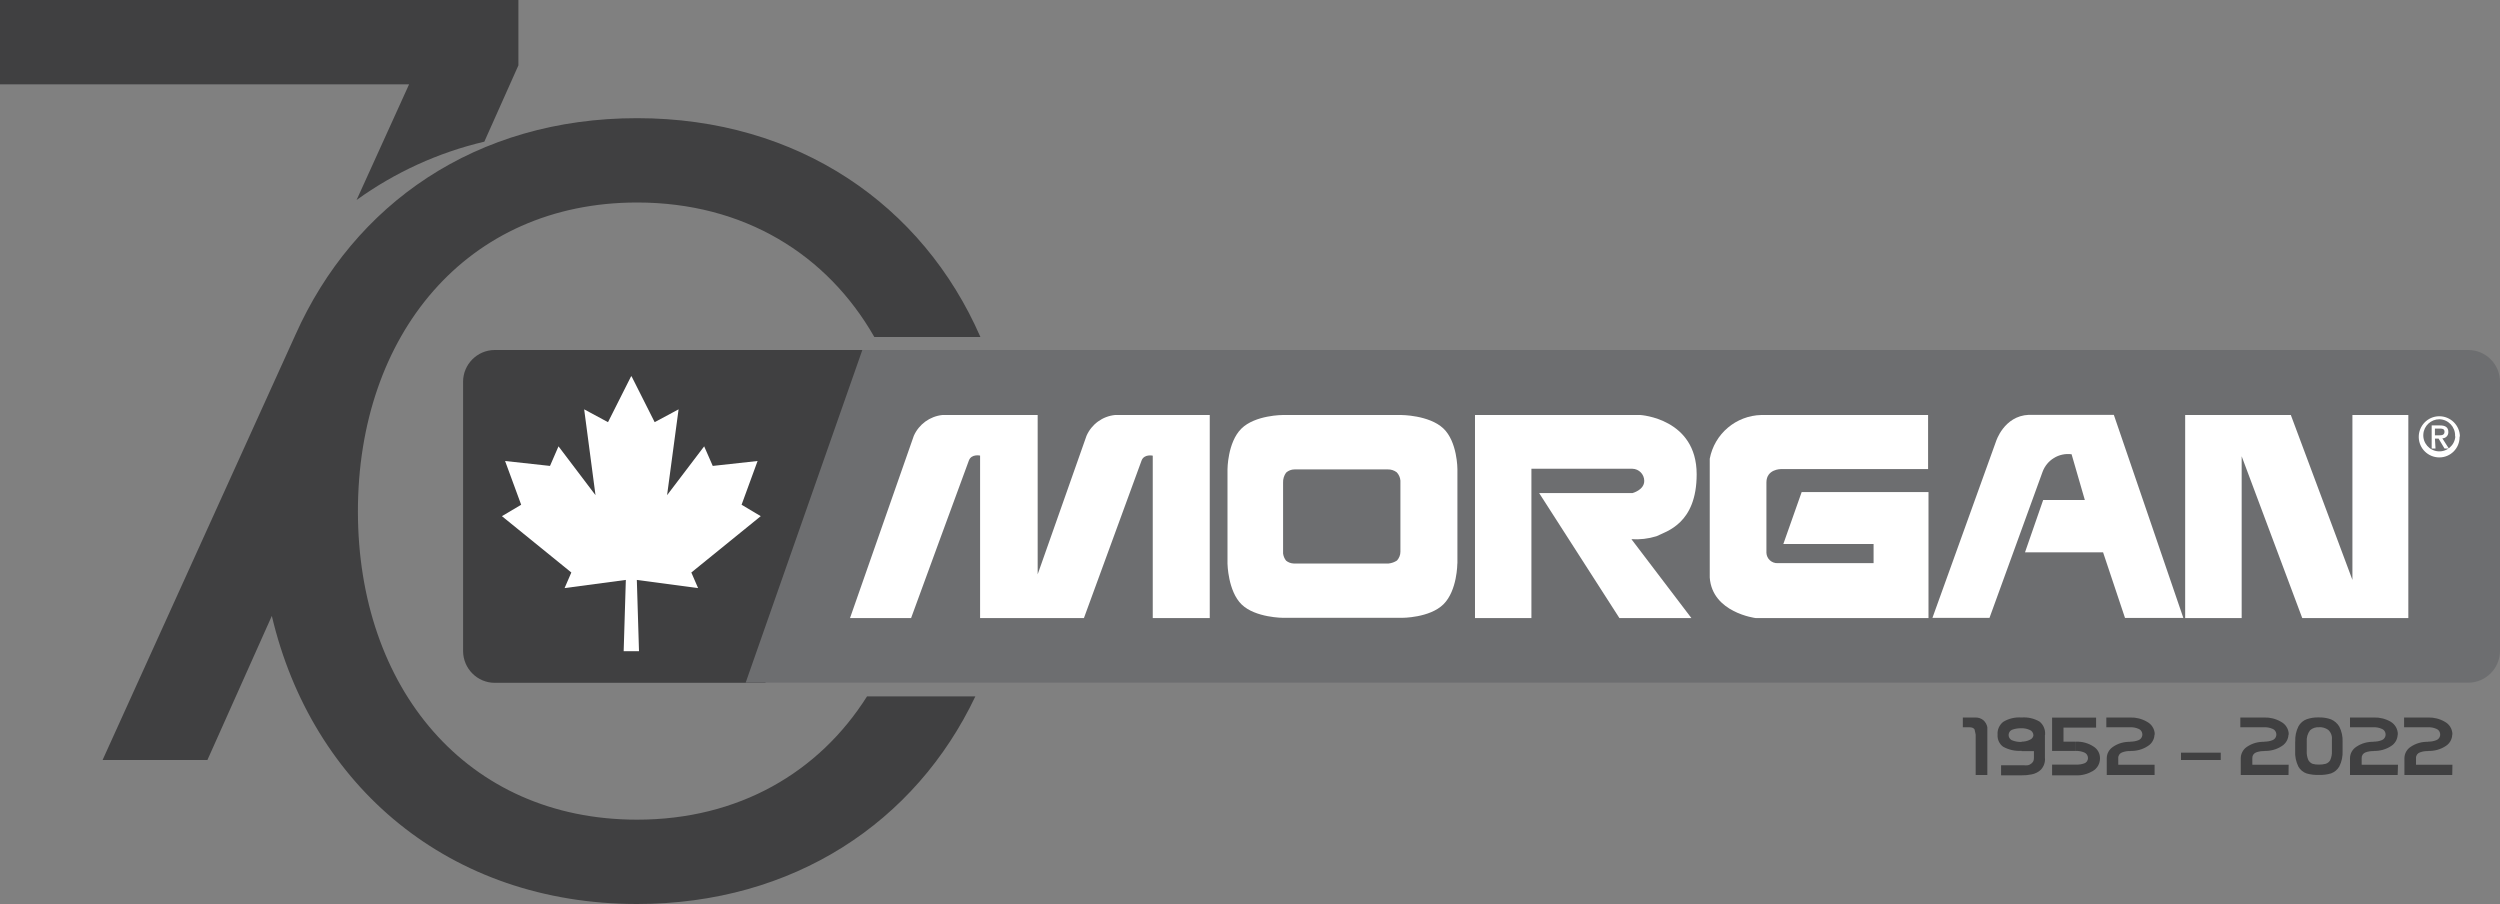 <?xml version="1.0" encoding="UTF-8"?><svg id="a" xmlns="http://www.w3.org/2000/svg" viewBox="0 0 300 108.48"><rect x="0" y="0" width="300" height="108.48" fill="#808080" stroke="none"/><defs><style>.b{fill:#fff;}.c{fill:#404041;}.d{fill:#6d6e70;}</style></defs><path class="c" d="M42.79,24c4.6-3.32,9.81-5.7,15.33-7l4.09-9.16V0H0V10.12H49.09l-6.3,13.88Z"/><path class="c" d="M76.45,98.36c-20.51,0-33.5-15.86-33.5-37s13-37.06,33.5-37.06c12.81,0,22.81,6.22,28.47,16.14h12.73c-6.91-15.84-21.87-26.26-41.2-26.26s-34,10.3-41,26h0L12.31,91.2h12.58l7.73-17.29c4.8,20.4,21.29,34.57,43.83,34.57,18.77,0,33.43-9.83,40.59-24.91h-13c-5.75,9.11-15.4,14.79-27.59,14.79Z"/><path class="c" d="M91.84,81.94H59.38c-2.1,0-3.8-1.71-3.81-3.81V45.83c-.01-2.1,1.69-3.82,3.79-3.83,0,0,.01,0,.02,0h46.49l-14.03,39.94Z"/><path class="d" d="M296.19,42H103.48l-14,39.92h206.71c2.09,0,3.79-1.7,3.81-3.79V45.83c.01-2.1-1.69-3.82-3.79-3.83,0,0-.01,0-.02,0"/><path class="b" d="M292.19,52.24h0v-.81h.55c.28,0,.6,0,.6,.38s-.29,.43-.64,.43h-.51Zm0,.39h.44l.71,1.19h.52l-.78-1.22c.4,0,.72-.32,.72-.72,0-.01,0-.03,0-.04,0-.56-.35-.79-1-.79h-1v2.77h.46l-.07-1.19Zm3-.25h0c-.02-1.36-1.15-2.45-2.51-2.43-1.36,.02-2.45,1.15-2.43,2.51,.02,1.35,1.12,2.43,2.47,2.43,1.35,0,2.44-1.1,2.43-2.45,0-.02,0-.04,0-.06h.04Zm-.55,0c-.08,1.06-1,1.86-2.06,1.78-1.06-.08-1.86-1-1.78-2.06,.07-1.01,.92-1.79,1.93-1.79,1.07,.03,1.91,.92,1.88,1.99,0,.03,0,.05,0,.08h.04Z"/><path class="b" d="M174.88,67.62h0s0,3.24-1.66,4.89-5,1.63-5,1.63h-14.22s-3.35,0-5-1.6-1.7-4.9-1.7-4.9v-11.31s0-3.24,1.66-4.89,5-1.64,5-1.64h14.17s3.35,0,5.06,1.6,1.7,4.9,1.7,4.9v11.32Zm-20.55-10.9c-.25,.35-.38,.77-.36,1.2v8.5c.04,.31,.16,.61,.36,.86,.26,.21,.58,.33,.91,.34h11.4c.36-.04,.7-.16,1-.36,.26-.29,.41-.66,.41-1.05v-8.54c-.03-.38-.19-.73-.45-1-.31-.23-.68-.35-1.06-.34h-11.2c-.37,0-.74,.14-1.01,.39Z"/><path class="b" d="M177,49.8h19.84s6.76,.41,6.76,7.11c0,5.93-3.61,6.84-4.83,7.44-.97,.3-1.99,.42-3,.35l7.2,9.47h-8.64l-9.63-15h11.19s1.42-.36,1.42-1.46c0-.79-.63-1.44-1.42-1.46h-12.12v17.92h-6.77v-24.37Z"/><path class="b" d="M211.37,49.8h20v6.49h-17.67s-1.73,0-1.73,1.6v8.45c.03,.72,.64,1.27,1.36,1.24,0,0,0,0,.01,0h11.49v-2.3h-10.83l2.2-6.23h15.22v15.12h-20.73s-5.23-.64-5.52-4.87v-14.25c.57-3,3.15-5.18,6.2-5.25"/><path class="b" d="M231.89,74.15l7.62-21.15s.94-3.09,3.94-3.22h10.21l8.34,24.37h-7l-2.63-7.87h-9.37l2.18-6.28h5l-1.59-5.49c-1.52-.2-2.97,.69-3.49,2.13l-6.36,17.5h-6.85Z"/><polygon class="b" points="262.22 74.17 262.22 49.8 274.9 49.8 282.29 69.59 282.29 49.8 289 49.8 289 74.17 276.27 74.17 269 54.75 269 74.17 262.22 74.17"/><path class="b" d="M133.81,49.8c-1.51,.15-2.82,1.11-3.43,2.5l-5.86,16.62v-19.12h-11.43c-1.51,.16-2.81,1.11-3.43,2.49l-7.66,21.88h7.33s6.7-18.31,6.94-18.92c.31-.81,1.34-.58,1.34-.58v19.5h12.46c.41-1.14,6.7-18.32,6.92-18.91,.31-.81,1.34-.58,1.34-.58v19.49h6.84v-24.37h-11.36Z"/><path class="c" d="M238.48,93h-1.4v-4.86c-.09-.39-.13-.59-.13-.6-.1-.18-.31-.27-.64-.27h-.77v-1.17h1.54c.34,0,.66,.11,.92,.32,.25,.22,.42,.52,.48,.85v5.73Z"/><path class="c" d="M245.4,91c.03,.5-.15,.99-.49,1.36-.31,.3-.7,.49-1.12,.57-.41,.08-.82,.12-1.24,.11h-2.42v-1.21h2.73c.16,.02,.31,.02,.47,0,.17-.03,.32-.11,.45-.22,.1-.08,.17-.18,.23-.29,.04-.11,.06-.23,.06-.35v-.35c0-.16,0-.32,0-.48h-1.48v-1.14c.35,0,.69-.07,1-.23,.25-.1,.42-.33,.43-.6h1.37v2.83Zm.01-2.8h-1.4c-.02-.28-.2-.53-.47-.62-.32-.14-.66-.2-1-.19-.34,0-.68,.04-1,.15-.37,.1-.58,.48-.48,.85,.06,.23,.25,.42,.48,.48,.34,.12,.69,.18,1.05,.16v1.07c-.77,.05-1.54-.12-2.21-.49-.46-.33-.71-.88-.67-1.44-.05-.6,.21-1.18,.68-1.55,.66-.4,1.43-.58,2.2-.52,.75-.06,1.49,.11,2.14,.48,.48,.38,.73,.97,.68,1.58v.04Z"/><path class="c" d="M252,91c0,.64-.33,1.23-.89,1.54-.61,.35-1.3,.53-2,.5h-2.86v-1.29h2.85c.34,.02,.68-.03,1-.14,.28-.09,.46-.35,.46-.64,0-.3-.18-.57-.46-.68-.32-.13-.66-.19-1-.18v-1.11c.75-.03,1.5,.17,2.13,.59,.49,.3,.78,.84,.77,1.41m-.47-3.69h-3.91v1.69h1.47v1.11h-2.84v-4h5.28v1.2Z"/><path class="c" d="M258.54,93h-5.73v-2c0-.56,.28-1.07,.75-1.38,.61-.42,1.35-.63,2.09-.6v1.11c-.34-.02-.68,.04-1,.16-.28,.1-.47,.37-.46,.67v.81h4.36v1.23Zm0-4.86c-.01,.56-.31,1.08-.79,1.38-.63,.42-1.38,.62-2.13,.59v-1.11c.34,0,.68-.05,1-.18,.38-.15,.56-.57,.41-.95-.07-.19-.22-.34-.41-.41-.31-.14-.66-.2-1-.19h-2.86v-1.17h2.86c.7-.02,1.39,.15,2,.5,.58,.3,.95,.89,.95,1.54h-.03Z"/><path class="c" d="M274.62,93h-5.73v-2c0-.55,.28-1.07,.74-1.38,.62-.42,1.35-.63,2.1-.6v1.11c-.34-.01-.68,.04-1,.16-.28,.11-.46,.37-.45,.67v.81h4.36l-.02,1.23Zm0-4.86c-.02,.56-.31,1.08-.79,1.38-.63,.42-1.38,.62-2.13,.59v-1.11c.34,0,.68-.05,1-.18,.38-.15,.56-.57,.41-.95-.07-.19-.22-.34-.41-.41-.31-.14-.66-.2-1-.19h-2.86v-1.17h2.86c.7-.02,1.39,.15,2,.5,.58,.3,.95,.89,.95,1.54h-.03Z"/><path class="c" d="M278.28,87.27c-.39-.03-.78,.1-1.07,.36-.3,.39-.44,.89-.4,1.38v1.1c-.02,.37,.04,.74,.18,1.08,.11,.21,.3,.38,.52,.47,.25,.07,.51,.1,.77,.09,.27,0,.53-.02,.79-.09,.24-.07,.44-.23,.56-.45,.15-.35,.22-.72,.2-1.1v-1.39c.04-.43-.13-.86-.46-1.15-.32-.22-.71-.33-1.1-.31m-2.84,1.74c-.03-.64,.1-1.28,.39-1.85,.22-.39,.57-.7,1-.85,.46-.15,.95-.23,1.44-.21,.5-.01,.99,.06,1.46,.23,.42,.18,.77,.49,1,.88,.28,.56,.42,1.18,.39,1.8v1.1c.03,.65-.1,1.29-.39,1.87-.22,.39-.58,.69-1,.84-.48,.14-.97,.2-1.47,.18-.49,.02-.97-.04-1.44-.17-.42-.14-.78-.43-1-.82-.29-.59-.43-1.24-.39-1.9v-1.1Z"/><path class="c" d="M287.72,93h-5.72v-2c0-.56,.28-1.07,.75-1.38,.62-.42,1.35-.63,2.1-.6v1.11c-.34-.01-.68,.04-1,.16-.28,.11-.46,.37-.45,.67v.81h4.36l-.04,1.23Zm0-4.86c-.01,.56-.3,1.08-.78,1.38-.63,.42-1.38,.62-2.13,.59v-1.11c.34,0,.68-.05,1-.18,.38-.15,.56-.57,.41-.95-.07-.19-.22-.34-.41-.41-.31-.14-.66-.2-1-.19h-2.81v-1.17h2.87c.7-.02,1.39,.15,2,.5,.55,.32,.88,.91,.87,1.54h-.02Z"/><path class="c" d="M294.27,93h-5.74v-2c0-.56,.28-1.07,.75-1.38,.62-.42,1.35-.63,2.1-.6v1.11c-.34-.01-.68,.04-1,.16-.28,.1-.47,.37-.46,.67v.81h4.37l-.02,1.23Zm0-4.86c-.01,.56-.3,1.08-.78,1.38-.63,.42-1.38,.62-2.13,.59v-1.11c.34,0,.68-.05,1-.18,.38-.15,.56-.57,.41-.95-.07-.19-.22-.34-.41-.41-.31-.14-.66-.2-1-.19h-2.87v-1.17h2.87c.7-.02,1.39,.15,2,.5,.57,.3,.93,.89,.93,1.54h-.02Z"/><rect class="c" x="261.72" y="90.32" width="4.77" height=".88"/><polygon class="b" points="82.96 68.7 91.29 61.94 88.99 60.57 90.91 55.32 85.53 55.91 84.5 53.56 80.05 59.42 81.43 49.12 78.56 50.66 75.78 45.14 75.76 45.19 75.74 45.14 72.96 50.66 70.1 49.12 71.46 59.42 67.02 53.56 66 55.91 60.61 55.32 62.54 60.57 60.23 61.94 68.56 68.7 67.75 70.57 75.1 69.59 74.84 78.14 74.97 78.14 76.55 78.14 76.68 78.14 76.42 69.59 83.77 70.57 82.96 68.7"/></svg>